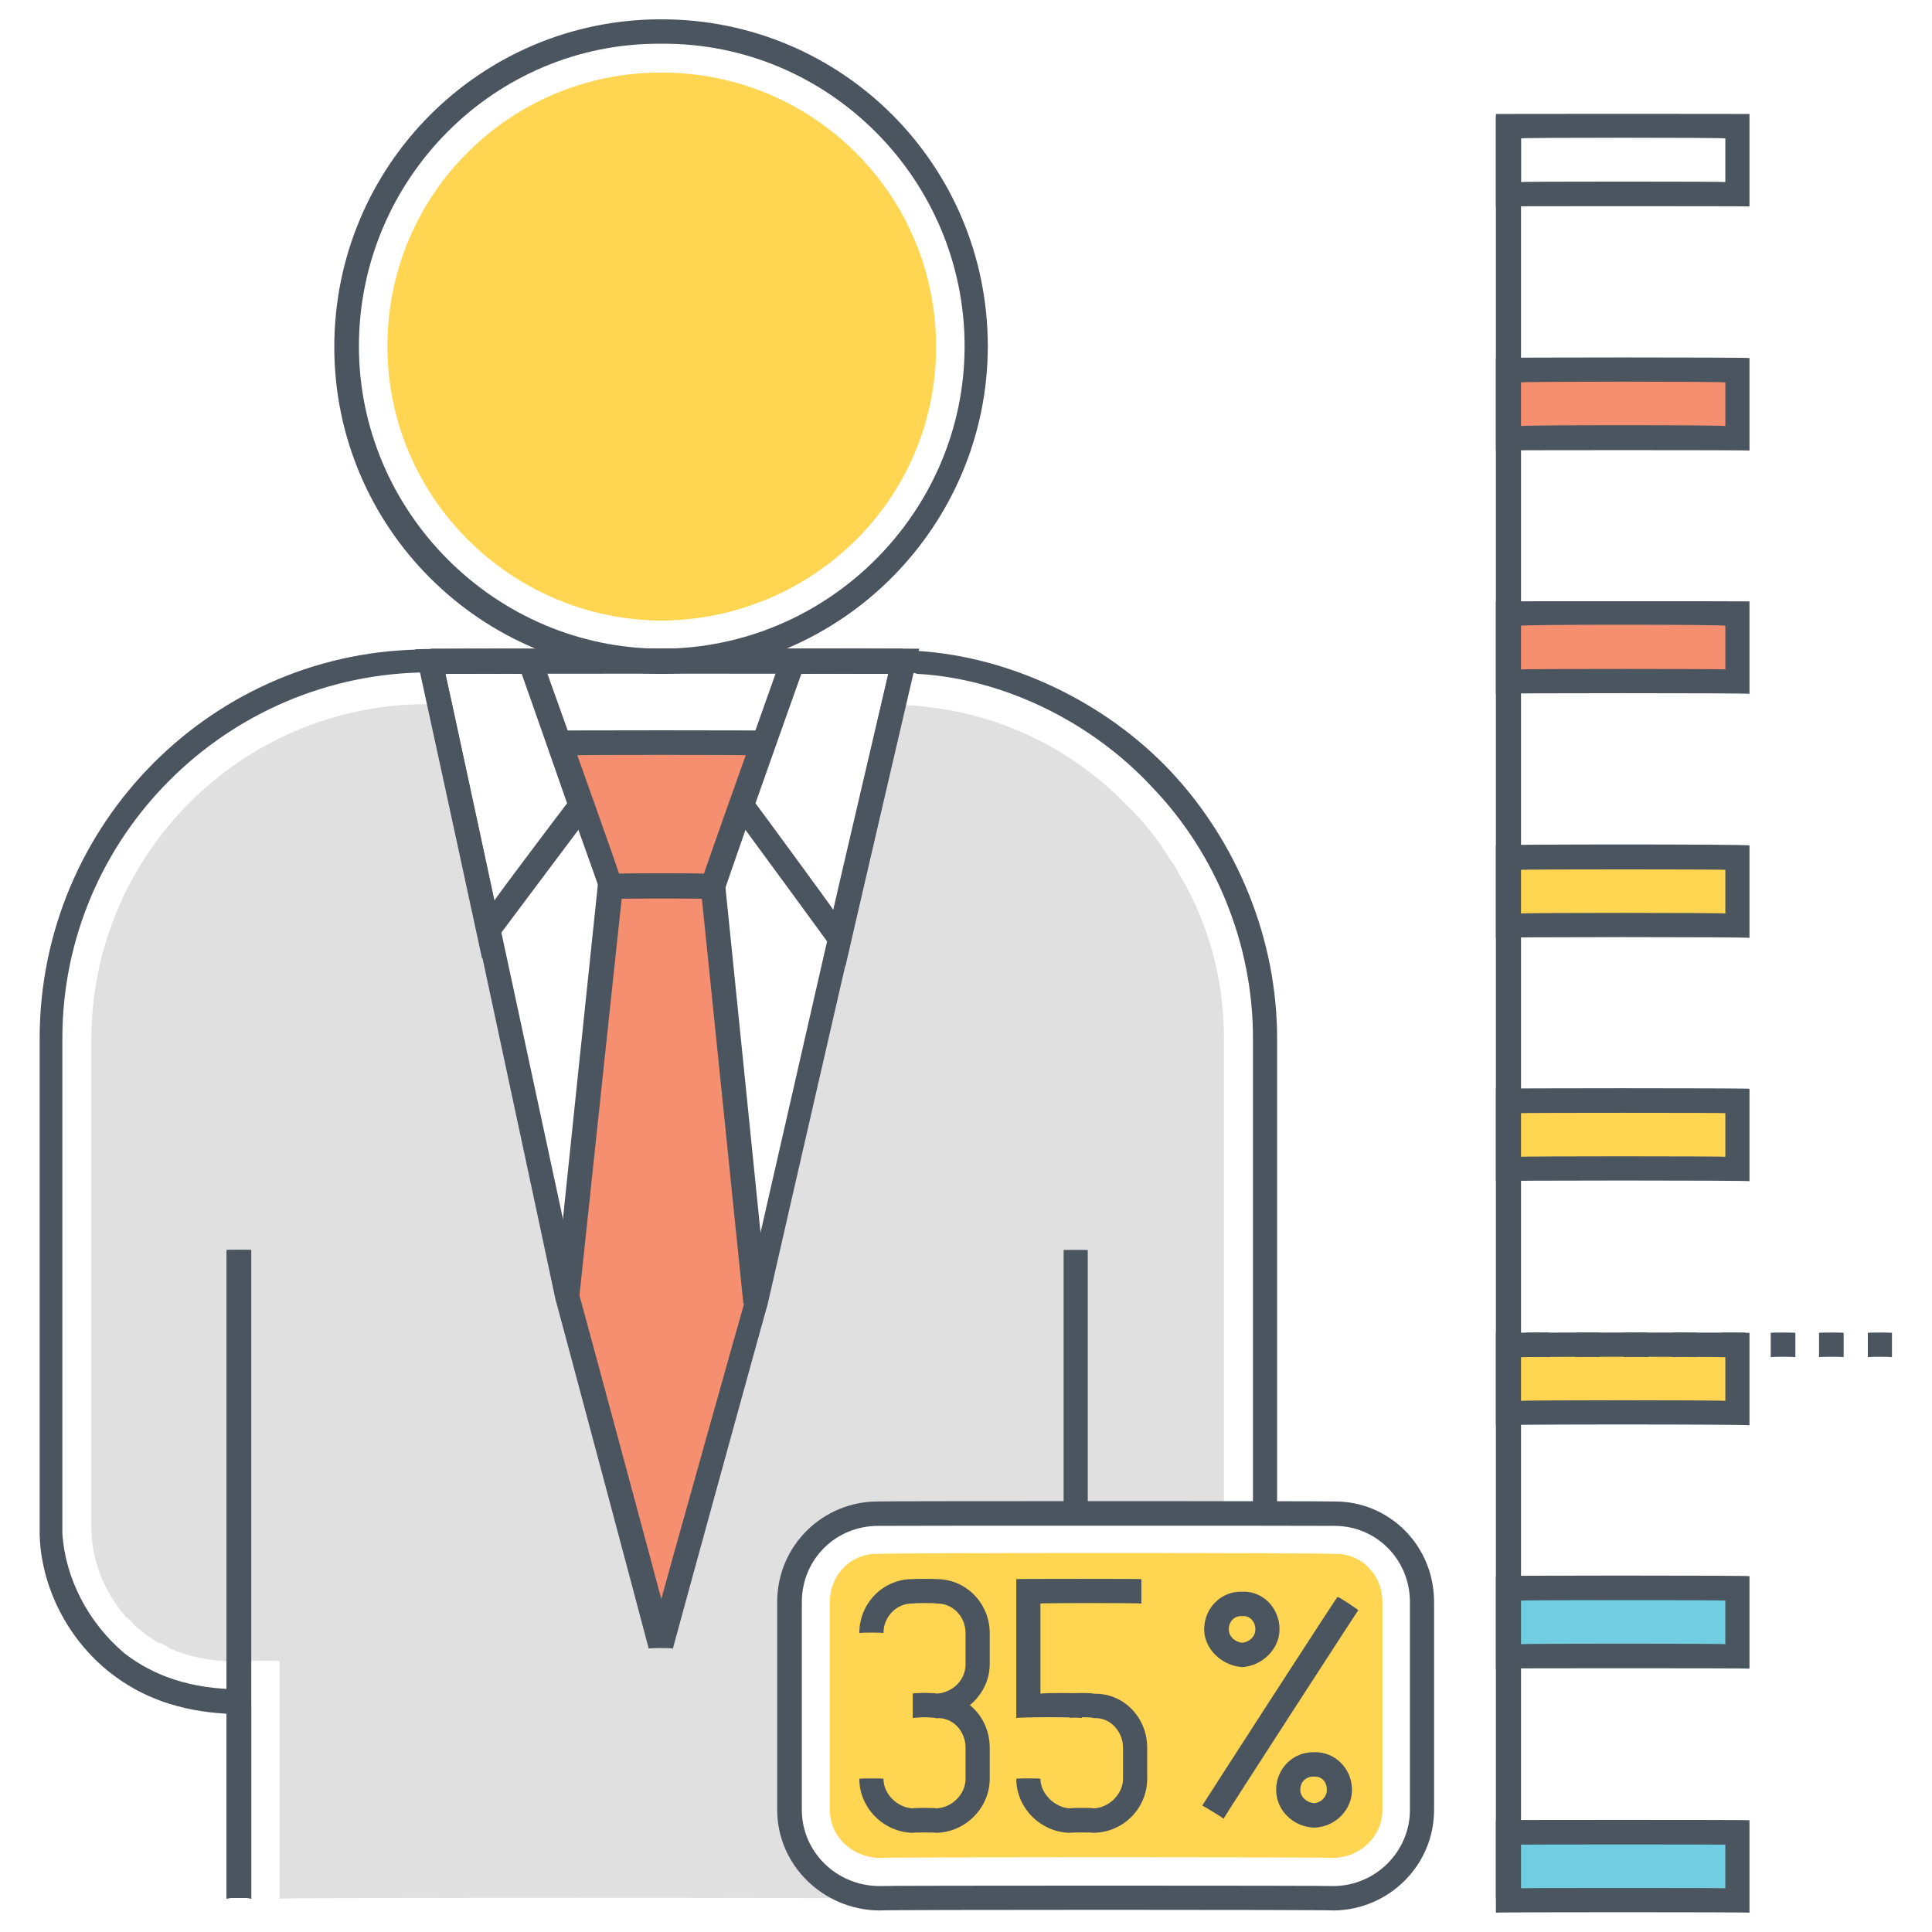 <svg xmlns="http://www.w3.org/2000/svg" version="1.1" xmlns:xlink="http://www.w3.org/1999/xlink" width="100%" height="100%" id="svgWorkerArea" viewBox="0 0 400 400" xmlns:artdraw="https://artdraw.muisca.co" style="background: white;"><defs id="defsdoc"><pattern id="patternBool" x="0" y="0" width="10" height="10" patternUnits="userSpaceOnUse" patternTransform="rotate(35)"><circle cx="5" cy="5" r="4" style="stroke: none;fill: #ff000070;"></circle></pattern></defs><g id="fileImp-693916248" class="cosito"><path id="pathImp-186171205" fill="#E0E0E0" class="grouped" d="M253.411 215.006C253.411 214.867 253.411 313.267 253.411 313.313 253.411 313.267 181.911 313.267 181.911 313.313 171.711 313.267 163.411 321.367 163.411 331.688 163.411 331.467 163.411 374.667 163.411 374.716 163.411 384.667 171.711 392.867 181.911 393.091 181.911 392.867 57.911 392.867 57.911 393.091 57.911 392.867 57.911 343.767 57.911 343.938 57.911 343.767 46.911 343.767 46.911 343.938 42.811 343.767 38.711 342.867 34.911 341.181 34.211 340.467 33.311 340.267 32.411 339.956 31.711 339.367 30.911 338.867 30.211 338.425 29.011 337.467 28.011 336.667 27.211 335.822 27.211 335.667 26.211 334.767 26.211 334.903 21.411 329.467 18.911 322.867 18.911 316.069 18.911 315.867 18.911 215.267 18.911 215.313 18.911 176.767 50.211 145.767 88.411 145.794 88.411 145.767 90.911 145.767 90.911 145.794 90.911 145.767 117.311 268.767 117.311 268.906 117.311 268.767 136.711 340.967 136.711 341.181 136.711 340.967 156.411 270.167 156.411 270.284 156.411 270.167 181.411 161.767 181.411 161.872 181.411 161.767 181.911 159.267 181.911 159.422 181.911 159.267 184.911 145.767 184.911 145.947 184.911 145.767 186.711 145.767 186.711 145.947 204.311 146.667 220.511 153.767 232.911 166.313 236.411 169.767 239.811 173.667 242.411 178.256 242.911 178.767 243.411 179.467 243.711 180.247 249.911 190.267 253.411 202.267 253.411 215.006 253.411 214.867 253.411 214.867 253.411 215.006"></path><path id="pathImp-699577839" fill="#4A555F" class="grouped" d="M52.011 393.091C52.011 392.867 46.911 392.867 46.911 393.091 46.911 392.867 46.911 354.667 46.911 354.809 37.211 354.267 29.311 351.467 22.711 346.234 13.911 339.267 8.511 328.467 8.211 317.753 8.211 317.667 8.211 214.867 8.211 215.006 8.211 170.467 44.311 134.267 88.711 134.463 88.711 134.267 187.311 134.267 187.311 134.463 187.311 134.267 187.311 134.467 187.311 134.616 188.211 134.467 189.211 134.467 190.011 134.769 209.011 135.967 228.711 145.167 242.411 159.728 256.211 174.467 264.411 194.467 264.411 215.006 264.411 214.867 264.411 313.267 264.411 313.313 264.411 313.267 259.411 313.267 259.411 313.313 259.411 313.267 259.411 214.667 259.411 214.853 259.411 195.667 251.811 176.767 238.511 162.944 225.811 149.267 207.511 140.467 189.911 139.516 188.911 139.167 187.911 139.167 186.911 139.363 186.911 139.167 186.911 138.967 186.911 139.209 186.911 138.967 88.511 138.967 88.511 139.209 46.911 139.467 12.911 173.267 12.911 215.006 12.911 214.867 12.911 317.267 12.911 317.447 13.511 326.867 18.311 335.967 25.711 342.253 32.011 347.167 39.811 349.667 49.411 349.756 49.411 349.667 52.011 352.267 52.011 352.359 52.011 352.267 52.011 392.867 52.011 393.091 52.011 392.867 52.011 392.867 52.011 393.091"></path><path id="pathImp-122702421" fill="#F68F6F" class="grouped" d="M147.411 183.616C147.411 183.467 156.411 269.767 156.411 269.825 156.411 269.767 136.811 340.467 136.811 340.722 136.811 340.467 117.311 268.267 117.311 268.447 117.311 268.267 126.411 183.467 126.411 183.616 126.411 183.467 120.411 166.667 120.411 166.772 120.411 166.667 115.911 153.667 115.911 153.756 115.911 153.667 157.911 153.667 157.911 153.756 157.911 153.667 153.411 166.667 153.411 166.772 153.411 166.667 147.411 183.467 147.411 183.616"></path><path id="pathImp-268293131" fill="#4A555F" class="grouped" d="M136.911 139.516C99.511 139.467 69.211 109.167 69.211 71.835 69.211 34.267 99.511 3.967 136.911 4 174.311 3.967 204.511 34.167 204.511 71.681 204.511 108.767 174.311 139.467 136.911 139.516 136.911 139.467 136.911 139.467 136.911 139.516M136.911 9.053C102.311 8.767 74.311 37.167 74.311 71.681 74.311 105.967 102.511 134.267 136.911 134.309 171.511 134.267 199.711 105.967 199.711 71.681 199.711 37.167 171.511 8.767 136.911 9.053 136.911 8.767 136.911 8.767 136.911 9.053"></path><path id="pathImp-403814344" fill="#FFD552" class="grouped" d="M136.911 128.491C105.711 128.267 80.211 102.967 80.211 71.681 80.211 40.167 105.711 14.967 136.911 15.025 168.211 14.967 193.811 40.167 193.811 71.835 193.811 103.167 168.411 128.267 136.911 128.491 136.911 128.267 136.911 128.267 136.911 128.491"></path><path id="pathImp-344400463" fill="#4A555F" class="grouped" d="M46.911 258.8C46.911 258.767 52.011 258.767 52.011 258.8 52.011 258.767 52.011 392.867 52.011 393.091 52.011 392.867 46.911 392.867 46.911 393.091 46.911 392.867 46.911 258.767 46.911 258.8M220.211 258.8C220.211 258.767 225.211 258.767 225.211 258.8 225.211 258.767 225.211 313.267 225.211 313.313 225.211 313.267 220.211 313.267 220.211 313.313 220.211 313.267 220.211 258.767 220.211 258.8"></path><path id="pathImp-924231866" fill="#4A555F" class="grouped" d="M46.911 258.8C46.911 258.767 52.011 258.767 52.011 258.8 52.011 258.767 52.011 392.867 52.011 393.091 52.011 392.867 46.911 392.867 46.911 393.091 46.911 392.867 46.911 258.767 46.911 258.8M149.411 186.066C149.411 185.967 124.811 185.967 124.811 186.066 124.811 185.967 112.411 151.167 112.411 151.306 112.411 151.167 161.511 151.167 161.511 151.306 161.511 151.167 149.411 185.967 149.411 186.066 149.411 185.967 149.411 185.967 149.411 186.066M128.211 181.013C128.211 180.767 145.711 180.767 145.711 181.013 145.711 180.767 154.411 156.267 154.411 156.359 154.411 156.267 119.511 156.267 119.511 156.359 119.511 156.267 128.211 180.767 128.211 181.013 128.211 180.767 128.211 180.767 128.211 181.013"></path><path id="pathImp-45698970" fill="#4A555F" class="grouped" d="M153.911 269.978C153.911 269.867 145.311 185.967 145.311 186.066 145.311 185.967 128.711 185.967 128.711 186.066 128.711 185.967 119.911 268.667 119.911 268.753 119.911 268.667 114.911 267.967 114.911 268.141 114.911 267.967 124.011 180.767 124.011 181.013 124.011 180.767 149.911 180.767 149.911 181.013 149.911 180.767 158.911 269.367 158.911 269.519 158.911 269.367 153.911 269.867 153.911 269.978M99.811 198.469C99.811 198.367 85.911 134.267 85.911 134.463 85.911 134.267 111.511 134.267 111.511 134.463 111.511 134.267 123.211 167.167 123.211 167.231 123.211 167.167 99.811 198.367 99.811 198.469 99.811 198.367 99.811 198.367 99.811 198.469M92.211 139.516C92.211 139.467 102.311 186.267 102.311 186.525 102.311 186.267 117.411 166.267 117.411 166.313 117.411 166.267 108.011 139.467 108.011 139.516 108.011 139.467 92.211 139.467 92.211 139.516 92.211 139.467 92.211 139.467 92.211 139.516M175.011 200.153C175.011 199.967 150.811 166.967 150.811 167.078 150.811 166.967 162.411 134.267 162.411 134.309 162.411 134.267 190.311 134.267 190.311 134.309 190.311 134.267 175.011 199.967 175.011 200.153 175.011 199.967 175.011 199.967 175.011 200.153M156.411 166.313C156.411 166.267 172.511 188.167 172.511 188.363 172.511 188.167 183.911 139.467 183.911 139.516 183.911 139.467 165.911 139.467 165.911 139.516 165.911 139.467 156.411 166.267 156.411 166.313 156.411 166.267 156.411 166.267 156.411 166.313"></path><path id="pathImp-106947777" fill="#4A555F" class="grouped" d="M139.311 341.334C139.311 341.167 134.311 341.167 134.311 341.334 134.311 341.167 115.011 268.867 115.011 269.059 115.011 268.867 86.811 137.267 86.811 137.372 86.811 137.267 89.211 134.267 89.211 134.309 89.211 134.267 186.911 134.267 186.911 134.309 186.911 134.267 189.411 137.267 189.411 137.372 189.411 137.267 158.911 269.867 158.911 270.131 158.911 269.867 139.311 341.167 139.311 341.334 139.311 341.167 139.311 341.167 139.311 341.334M92.211 139.516C92.211 139.467 93.411 144.767 93.411 144.875 93.411 144.767 119.911 267.867 119.911 267.988 119.911 267.867 136.911 330.867 136.911 331.075 136.911 330.867 154.311 268.867 154.311 269.059 154.311 268.867 183.911 139.467 183.911 139.516 183.911 139.467 92.211 139.467 92.211 139.516 92.211 139.467 92.211 139.467 92.211 139.516M276.211 395.541C276.211 395.367 181.911 395.367 181.911 395.541 170.411 395.367 160.911 386.167 160.911 374.716 160.911 374.667 160.911 331.467 160.911 331.688 160.911 319.967 170.411 310.767 181.911 310.863 181.911 310.767 276.211 310.767 276.211 310.863 287.611 310.767 296.911 319.967 296.911 331.688 296.911 331.467 296.911 374.667 296.911 374.716 296.911 386.167 287.611 395.367 276.211 395.541 276.211 395.367 276.211 395.367 276.211 395.541M181.911 315.916C173.011 315.867 166.011 322.867 166.011 331.688 166.011 331.467 166.011 374.667 166.011 374.716 166.011 383.267 173.011 390.367 181.911 390.488 181.911 390.367 276.211 390.367 276.211 390.488 284.911 390.367 291.911 383.267 291.911 374.716 291.911 374.667 291.911 331.467 291.911 331.688 291.911 322.867 284.911 315.867 276.211 315.916 276.211 315.867 181.911 315.867 181.911 315.916 181.911 315.867 181.911 315.867 181.911 315.916"></path><path id="pathImp-936516523" fill="#FFD552" class="grouped" d="M181.911 384.669C176.311 384.467 171.811 380.167 171.811 374.716 171.811 374.667 171.811 331.467 171.811 331.688 171.811 325.967 176.311 321.467 181.911 321.734 181.911 321.467 276.211 321.467 276.211 321.734 281.711 321.467 286.211 325.967 286.211 331.688 286.211 331.467 286.211 374.667 286.211 374.716 286.211 380.167 281.711 384.467 276.211 384.669 276.211 384.467 181.911 384.467 181.911 384.669 181.911 384.467 181.911 384.467 181.911 384.669"></path><path id="pathImp-966315986" fill="#4A555F" class="grouped" d="M309.711 24.213C309.711 24.067 314.911 24.067 314.911 24.213 314.911 24.067 314.911 392.867 314.911 393.091 314.911 392.867 309.711 392.867 309.711 393.091 309.711 392.867 309.711 24.067 309.711 24.213"></path><path id="pathImp-859535070" fill="#4A555F" class="grouped" d="M362.211 42.741C362.211 42.667 309.711 42.667 309.711 42.741 309.711 42.667 309.711 23.567 309.711 23.6 309.711 23.567 362.211 23.567 362.211 23.6 362.211 23.567 362.211 42.667 362.211 42.741 362.211 42.667 362.211 42.667 362.211 42.741M314.911 37.688C314.911 37.567 357.211 37.567 357.211 37.688 357.211 37.567 357.211 28.467 357.211 28.653 357.211 28.467 314.911 28.467 314.911 28.653 314.911 28.467 314.911 37.567 314.911 37.688 314.911 37.567 314.911 37.567 314.911 37.688"></path><path id="pathImp-334155976" fill="#F68F6F" class="grouped" d="M312.211 76.581C312.211 76.467 359.611 76.467 359.611 76.581 359.611 76.467 359.611 90.467 359.611 90.669 359.611 90.467 312.211 90.467 312.211 90.669 312.211 90.467 312.211 76.467 312.211 76.581M312.211 127.113C312.211 126.967 359.611 126.967 359.611 127.113 359.611 126.967 359.611 141.167 359.611 141.2 359.611 141.167 312.211 141.167 312.211 141.2 312.211 141.167 312.211 126.967 312.211 127.113"></path><path id="pathImp-929868984" fill="#FFD552" class="grouped" d="M312.211 177.491C312.211 177.267 359.611 177.267 359.611 177.491 359.611 177.267 359.611 191.467 359.611 191.578 359.611 191.467 312.211 191.467 312.211 191.578 312.211 191.467 312.211 177.267 312.211 177.491M312.211 228.022C312.211 227.867 359.611 227.867 359.611 228.022 359.611 227.867 359.611 241.967 359.611 242.109 359.611 241.967 312.211 241.967 312.211 242.109 312.211 241.967 312.211 227.867 312.211 228.022M312.211 278.4C312.211 278.367 359.611 278.367 359.611 278.4 359.611 278.367 359.611 292.367 359.611 292.488 359.611 292.367 312.211 292.367 312.211 292.488 312.211 292.367 312.211 278.367 312.211 278.4"></path><path id="pathImp-995758088" fill="#71CDE1" class="grouped" d="M312.211 328.931C312.211 328.767 359.611 328.767 359.611 328.931 359.611 328.767 359.611 342.867 359.611 343.019 359.611 342.867 312.211 342.867 312.211 343.019 312.211 342.867 312.211 328.767 312.211 328.931M312.211 379.309C312.211 379.267 359.611 379.267 359.611 379.309 359.611 379.267 359.611 393.367 359.611 393.397 359.611 393.367 312.211 393.367 312.211 393.397 312.211 393.367 312.211 379.267 312.211 379.309"></path><path id="pathImp-352234517" fill="#4A555F" class="grouped" d="M362.211 93.272C362.211 93.167 309.711 93.167 309.711 93.272 309.711 93.167 309.711 73.967 309.711 74.131 309.711 73.967 362.211 73.967 362.211 74.131 362.211 73.967 362.211 93.167 362.211 93.272 362.211 93.167 362.211 93.167 362.211 93.272M314.911 88.219C314.911 87.967 357.211 87.967 357.211 88.219 357.211 87.967 357.211 78.967 357.211 79.184 357.211 78.967 314.911 78.967 314.911 79.184 314.911 78.967 314.911 87.967 314.911 88.219 314.911 87.967 314.911 87.967 314.911 88.219M362.211 143.65C362.211 143.467 309.711 143.467 309.711 143.65 309.711 143.467 309.711 124.467 309.711 124.509 309.711 124.467 362.211 124.467 362.211 124.509 362.211 124.467 362.211 143.467 362.211 143.65 362.211 143.467 362.211 143.467 362.211 143.65M314.911 138.597C314.911 138.467 357.211 138.467 357.211 138.597 357.211 138.467 357.211 129.267 357.211 129.563 357.211 129.267 314.911 129.267 314.911 129.563 314.911 129.267 314.911 138.467 314.911 138.597 314.911 138.467 314.911 138.467 314.911 138.597M362.211 194.181C362.211 193.967 309.711 193.967 309.711 194.181 309.711 193.967 309.711 174.767 309.711 175.041 309.711 174.767 362.211 174.767 362.211 175.041 362.211 174.767 362.211 193.967 362.211 194.181 362.211 193.967 362.211 193.967 362.211 194.181M314.911 189.128C314.911 188.967 357.211 188.967 357.211 189.128 357.211 188.967 357.211 179.967 357.211 180.094 357.211 179.967 314.911 179.967 314.911 180.094 314.911 179.967 314.911 188.967 314.911 189.128 314.911 188.967 314.911 188.967 314.911 189.128M362.211 244.559C362.211 244.367 309.711 244.367 309.711 244.559 309.711 244.367 309.711 225.267 309.711 225.419 309.711 225.267 362.211 225.267 362.211 225.419 362.211 225.267 362.211 244.367 362.211 244.559 362.211 244.367 362.211 244.367 362.211 244.559M314.911 239.506C314.911 239.367 357.211 239.367 357.211 239.506 357.211 239.367 357.211 230.367 357.211 230.472 357.211 230.367 314.911 230.367 314.911 230.472 314.911 230.367 314.911 239.367 314.911 239.506 314.911 239.367 314.911 239.367 314.911 239.506M362.211 295.091C362.211 294.867 309.711 294.867 309.711 295.091 309.711 294.867 309.711 275.867 309.711 275.95 309.711 275.867 362.211 275.867 362.211 275.95 362.211 275.867 362.211 294.867 362.211 295.091 362.211 294.867 362.211 294.867 362.211 295.091M314.911 290.038C314.911 289.867 357.211 289.867 357.211 290.038 357.211 289.867 357.211 280.867 357.211 281.003 357.211 280.867 314.911 280.867 314.911 281.003 314.911 280.867 314.911 289.867 314.911 290.038 314.911 289.867 314.911 289.867 314.911 290.038M362.211 345.469C362.211 345.367 309.711 345.367 309.711 345.469 309.711 345.367 309.711 326.167 309.711 326.328 309.711 326.167 362.211 326.167 362.211 326.328 362.211 326.167 362.211 345.367 362.211 345.469 362.211 345.367 362.211 345.367 362.211 345.469M314.911 340.416C314.911 340.267 357.211 340.267 357.211 340.416 357.211 340.267 357.211 331.267 357.211 331.381 357.211 331.267 314.911 331.267 314.911 331.381 314.911 331.267 314.911 340.267 314.911 340.416 314.911 340.267 314.911 340.267 314.911 340.416M362.211 396C362.211 395.867 309.711 395.867 309.711 396 309.711 395.867 309.711 376.767 309.711 376.859 309.711 376.767 362.211 376.767 362.211 376.859 362.211 376.767 362.211 395.867 362.211 396 362.211 395.867 362.211 395.867 362.211 396M314.911 390.947C314.911 390.867 357.211 390.867 357.211 390.947 357.211 390.867 357.211 381.867 357.211 381.913 357.211 381.867 314.911 381.867 314.911 381.913 314.911 381.867 314.911 390.867 314.911 390.947 314.911 390.867 314.911 390.867 314.911 390.947"></path><path id="pathImp-545892856" fill="#4A555F" class="grouped" d="M391.711 281.003C391.711 280.867 386.711 280.867 386.711 281.003 386.711 280.867 386.711 275.867 386.711 275.95 386.711 275.867 391.711 275.867 391.711 275.95 391.711 275.867 391.711 280.867 391.711 281.003 391.711 280.867 391.711 280.867 391.711 281.003M381.711 281.003C381.711 280.867 376.611 280.867 376.611 281.003 376.611 280.867 376.611 275.867 376.611 275.95 376.611 275.867 381.711 275.867 381.711 275.95 381.711 275.867 381.711 280.867 381.711 281.003 381.711 280.867 381.711 280.867 381.711 281.003M371.711 281.003C371.711 280.867 366.611 280.867 366.611 281.003 366.611 280.867 366.611 275.867 366.611 275.95 366.611 275.867 371.711 275.867 371.711 275.95 371.711 275.867 371.711 280.867 371.711 281.003 371.711 280.867 371.711 280.867 371.711 281.003M361.411 281.003C361.411 280.867 356.411 280.867 356.411 281.003 356.411 280.867 356.411 275.867 356.411 275.95 356.411 275.867 361.411 275.867 361.411 275.95 361.411 275.867 361.411 280.867 361.411 281.003 361.411 280.867 361.411 280.867 361.411 281.003M351.411 281.003C351.411 280.867 346.211 280.867 346.211 281.003 346.211 280.867 346.211 275.867 346.211 275.95 346.211 275.867 351.411 275.867 351.411 275.95 351.411 275.867 351.411 280.867 351.411 281.003 351.411 280.867 351.411 280.867 351.411 281.003M341.211 281.003C341.211 280.867 336.211 280.867 336.211 281.003 336.211 280.867 336.211 275.867 336.211 275.95 336.211 275.867 341.211 275.867 341.211 275.95 341.211 275.867 341.211 280.867 341.211 281.003 341.211 280.867 341.211 280.867 341.211 281.003M331.211 281.003C331.211 280.867 326.211 280.867 326.211 281.003 326.211 280.867 326.211 275.867 326.211 275.95 326.211 275.867 331.211 275.867 331.211 275.95 331.211 275.867 331.211 280.867 331.211 281.003 331.211 280.867 331.211 280.867 331.211 281.003M320.911 281.003C320.911 280.867 315.911 280.867 315.911 281.003 315.911 280.867 315.911 275.867 315.911 275.95 315.911 275.867 320.911 275.867 320.911 275.95 320.911 275.867 320.911 280.867 320.911 281.003 320.911 280.867 320.911 280.867 320.911 281.003"></path><path id="pathImp-422310191" fill="#4A555F" class="grouped" d="M193.811 355.728C193.811 355.467 189.011 355.467 189.011 355.728 189.011 355.467 189.011 350.467 189.011 350.675 189.011 350.467 193.811 350.467 193.811 350.675 197.211 350.467 199.911 347.867 199.911 344.55 199.911 344.367 199.911 337.967 199.911 338.119 199.911 334.667 197.211 331.867 193.811 331.994 193.811 331.867 189.011 331.867 189.011 331.994 185.711 331.867 182.911 334.667 182.911 338.119 182.911 337.967 177.911 337.967 177.911 338.119 177.911 331.867 182.911 326.867 189.011 326.941 189.011 326.867 193.811 326.867 193.811 326.941 199.911 326.867 204.911 331.867 204.911 338.119 204.911 337.967 204.911 344.367 204.911 344.55 204.911 350.467 199.911 355.467 193.811 355.728 193.811 355.467 193.811 355.467 193.811 355.728"></path><path id="pathImp-697360591" fill="#4A555F" class="grouped" d="M193.811 379.463C193.811 379.367 189.011 379.367 189.011 379.463 182.911 379.367 177.911 374.267 177.911 368.284 177.911 368.167 182.911 368.167 182.911 368.284 182.911 371.367 185.711 374.267 189.011 374.409 189.011 374.267 193.811 374.267 193.811 374.409 197.211 374.267 199.911 371.367 199.911 368.284 199.911 368.167 199.911 361.667 199.911 361.853 199.911 358.367 197.211 355.467 193.811 355.728 193.811 355.467 189.011 355.467 189.011 355.728 189.011 355.467 189.011 350.467 189.011 350.675 189.011 350.467 193.811 350.467 193.811 350.675 199.911 350.467 204.911 355.467 204.911 361.853 204.911 361.667 204.911 368.167 204.911 368.284 204.911 374.267 199.911 379.367 193.811 379.463 193.811 379.367 193.811 379.367 193.811 379.463M226.411 379.463C226.411 379.367 221.511 379.367 221.511 379.463 215.411 379.367 210.411 374.267 210.411 368.284 210.411 368.167 215.411 368.167 215.411 368.284 215.411 371.367 218.411 374.267 221.511 374.409 221.511 374.267 226.411 374.267 226.411 374.409 229.711 374.267 232.511 371.367 232.511 368.284 232.511 368.167 232.511 361.667 232.511 361.853 232.511 358.367 229.711 355.467 226.411 355.728 226.411 355.467 221.511 355.467 221.511 355.728 221.511 355.467 221.511 350.467 221.511 350.675 221.511 350.467 226.411 350.467 226.411 350.675 232.511 350.467 237.511 355.467 237.511 361.853 237.511 361.667 237.511 368.167 237.511 368.284 237.511 374.267 232.711 379.367 226.411 379.463 226.411 379.367 226.411 379.367 226.411 379.463M276.911 330.646C276.911 330.367 281.211 333.267 281.211 333.392 281.211 333.267 253.311 376.367 253.311 376.573 253.311 376.367 248.911 373.767 248.911 373.828 248.911 373.767 276.911 330.367 276.911 330.646M257.211 345.163C252.911 344.867 249.311 341.367 249.311 337.353 249.311 332.867 252.911 329.367 257.211 329.544 261.411 329.367 264.911 332.867 264.911 337.353 264.911 341.367 261.411 344.867 257.211 345.163 257.211 344.867 257.211 344.867 257.211 345.163M257.211 334.597C255.611 334.467 254.411 335.667 254.411 337.353 254.411 338.767 255.611 339.967 257.211 340.109 258.711 339.967 259.911 338.767 259.911 337.353 259.911 335.667 258.711 334.467 257.211 334.597 257.211 334.467 257.211 334.467 257.211 334.597M272.111 378.391C267.711 378.267 264.211 374.767 264.211 370.581 264.211 366.167 267.711 362.667 272.111 362.772 276.411 362.667 279.911 366.167 279.911 370.581 279.911 374.767 276.411 378.267 272.111 378.391 272.111 378.267 272.111 378.267 272.111 378.391M272.111 367.825C270.411 367.767 269.211 368.867 269.211 370.581 269.211 371.967 270.411 373.167 272.111 373.338 273.611 373.167 274.711 371.967 274.711 370.581 274.711 368.867 273.611 367.767 272.111 367.825 272.111 367.767 272.111 367.767 272.111 367.825"></path><path id="pathImp-602207335" fill="#4A555F" class="grouped" d="M224.011 355.728C224.011 355.467 210.411 355.467 210.411 355.728 210.411 355.467 210.411 326.867 210.411 326.941 210.411 326.867 236.311 326.867 236.311 326.941 236.311 326.867 236.311 331.867 236.311 331.994 236.311 331.867 215.411 331.867 215.411 331.994 215.411 331.867 215.411 350.467 215.411 350.675 215.411 350.467 224.011 350.467 224.011 350.675 224.011 350.467 224.011 355.467 224.011 355.728"></path></g></svg>